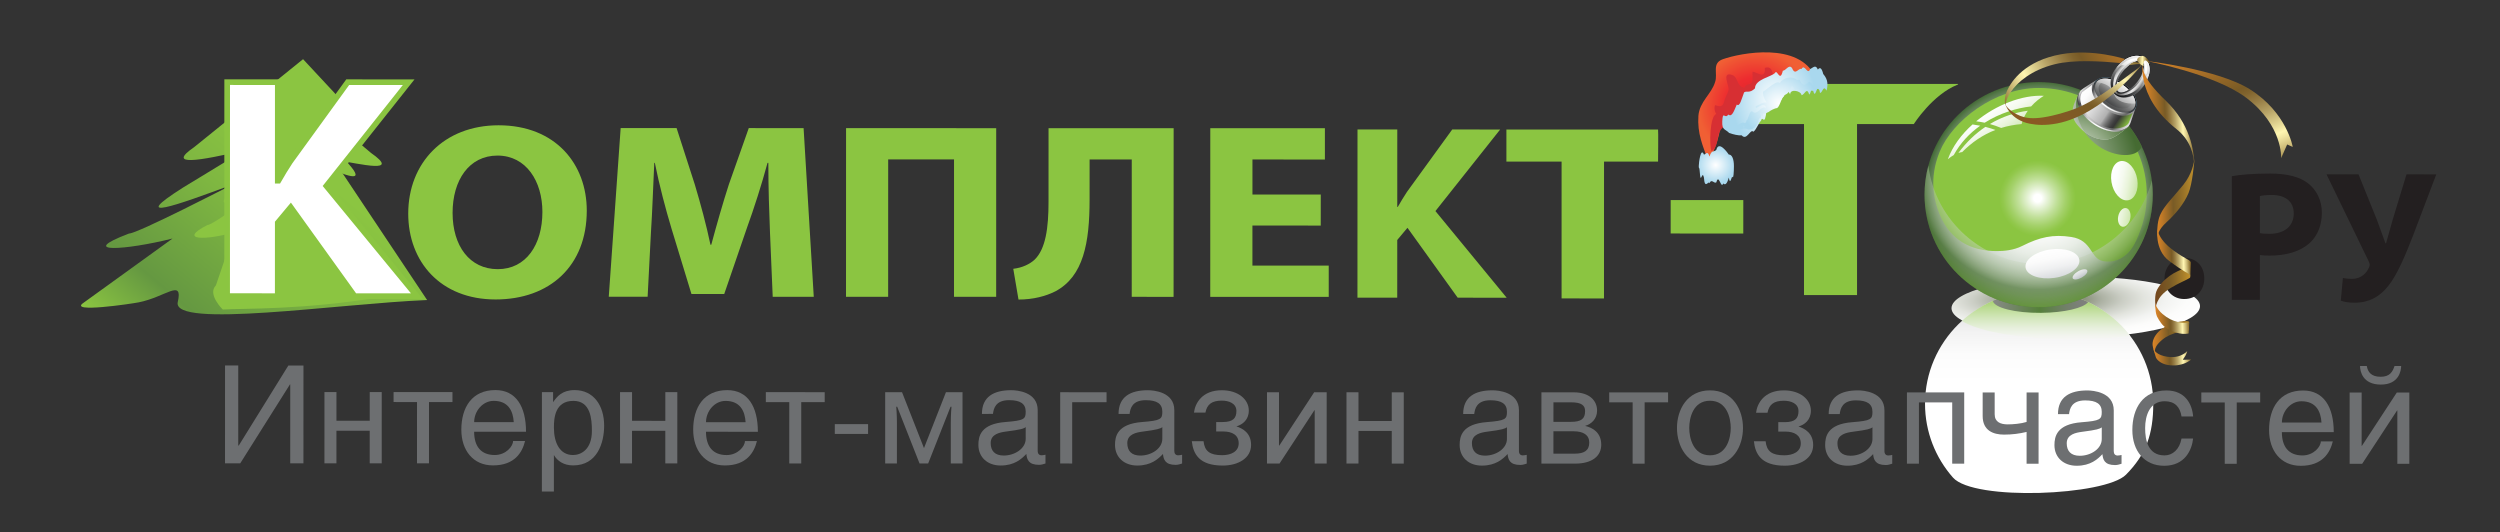 <?xml version="1.0" encoding="utf-8"?>
<!-- Generator: Adobe Illustrator 14.0.0, SVG Export Plug-In . SVG Version: 6.00 Build 43363)  -->
<!DOCTYPE svg PUBLIC "-//W3C//DTD SVG 1.1//EN" "http://www.w3.org/Graphics/SVG/1.1/DTD/svg11.dtd">
<svg version="1.1" id="Layer_1" xmlns="http://www.w3.org/2000/svg" xmlns:xlink="http://www.w3.org/1999/xlink" x="0px" y="0px"
	 width="984.5px" height="209.5px" viewBox="20 0 984.5 209.5" enable-background="new 20 0 984.5 209.5" xml:space="preserve">
<rect x="20" y="0" width="984.5" height="209.5" fill="#333333" stroke="none"/>
<g>
	
		<radialGradient id="SVGID_1_" cx="791.67" cy="1063.084" r="62.899" gradientTransform="matrix(1.033 -0.009 0.002 0.253 6.604 -143.857)" gradientUnits="userSpaceOnUse">
		<stop  offset="0" style="stop-color:#394522"/>
		<stop  offset="0.092" style="stop-color:#5F694C"/>
		<stop  offset="0.209" style="stop-color:#89907B"/>
		<stop  offset="0.33" style="stop-color:#ADB2A4"/>
		<stop  offset="0.453" style="stop-color:#CBCEC5"/>
		<stop  offset="0.58" style="stop-color:#E2E4DE"/>
		<stop  offset="0.71" style="stop-color:#F2F3F1"/>
		<stop  offset="0.846" style="stop-color:#FCFCFB"/>
		<stop  offset="1" style="stop-color:#FFFFFF"/>
	</radialGradient>
	<path fill="url(#SVGID_1_)" d="M886.365,120.537c0.061,6.617-21.799,12.174-48.822,12.408
		c-27.021,0.236-48.975-4.938-49.037-11.553c-0.059-6.615,21.801-12.174,48.82-12.41
		C864.349,108.748,886.304,113.922,886.365,120.537z"/>
	<g>
		<g>
			<g>
				
					<linearGradient id="SVGID_2_" gradientUnits="userSpaceOnUse" x1="773.126" y1="585.204" x2="773.126" y2="542.648" gradientTransform="matrix(1 0 0 1 49.89 -428.001)">
					<stop  offset="0.154" style="stop-color:#FFFFFF"/>
					<stop  offset="0.419" style="stop-color:#FCFCFC"/>
					<stop  offset="0.628" style="stop-color:#F2F2F2"/>
					<stop  offset="0.818" style="stop-color:#E1E1E1"/>
					<stop  offset="0.997" style="stop-color:#CACACA"/>
					<stop  offset="1" style="stop-color:#C9C9C9"/>
				</linearGradient>
				<path fill="url(#SVGID_2_)" d="M867.955,159.003c0,12.026-2.854,19.937-10.734,27.921c-8.164,8.273-59.9,10.498-68.141,1.141
					c-6.854-7.779-11.004-17.942-11.004-29.062c0-24.481,20.121-44.327,44.939-44.327
					C847.835,114.676,867.955,134.521,867.955,159.003z"/>
				
					<linearGradient id="SVGID_3_" gradientUnits="userSpaceOnUse" x1="775.83" y1="562.662" x2="775.83" y2="542.676" gradientTransform="matrix(1 0 0 1 49.89 -428.001)">
					<stop  offset="0" style="stop-color:#F7F7F7"/>
					<stop  offset="0.111" style="stop-color:#F3F5F0"/>
					<stop  offset="0.272" style="stop-color:#E7F0DD"/>
					<stop  offset="0.463" style="stop-color:#D4E7BD"/>
					<stop  offset="0.679" style="stop-color:#BADB91"/>
					<stop  offset="0.911" style="stop-color:#99CB58"/>
					<stop  offset="1" style="stop-color:#8BC541"/>
				</linearGradient>
				<path fill="url(#SVGID_3_)" d="M823.015,114.676c-11.744,0-22.436,4.443-30.438,11.719c6.998,4.396,24.646,7.408,45.291,7.229
					c7.525-0.064,14.646-0.551,20.992-1.354C850.654,121.579,837.654,114.676,823.015,114.676z"/>
				
					<linearGradient id="SVGID_4_" gradientUnits="userSpaceOnUse" x1="793.147" y1="546.942" x2="754.326" y2="546.942" gradientTransform="matrix(1 0 0 1 49.89 -428.001)">
					<stop  offset="0" style="stop-color:#808080"/>
					<stop  offset="0.108" style="stop-color:#7C8079"/>
					<stop  offset="0.264" style="stop-color:#708066"/>
					<stop  offset="0.45" style="stop-color:#5C8046"/>
					<stop  offset="0.511" style="stop-color:#55803A"/>
					<stop  offset="1" style="stop-color:#8A8A8A"/>
				</linearGradient>
				<path fill="url(#SVGID_4_)" d="M842.301,118.954c-5.842-2.742-12.381-4.278-19.283-4.278c-6.498,0-12.672,1.363-18.244,3.809
					c0.496,2.713,8.818,4.807,18.988,4.718C832.916,123.122,840.535,121.301,842.301,118.954z"/>
			</g>
			
				<radialGradient id="SVGID_5_" cx="789.531" cy="517.807" r="47.554" gradientTransform="matrix(1.033 0 0 1.019 7.655 -450.783)" gradientUnits="userSpaceOnUse">
				<stop  offset="0" style="stop-color:#FFFFFF"/>
				<stop  offset="0.238" style="stop-color:#FDFDFD"/>
				<stop  offset="0.374" style="stop-color:#F5F7F4"/>
				<stop  offset="0.484" style="stop-color:#E8EDE6"/>
				<stop  offset="0.581" style="stop-color:#D5DED3"/>
				<stop  offset="0.668" style="stop-color:#BDCBB9"/>
				<stop  offset="0.75" style="stop-color:#A0B399"/>
				<stop  offset="0.826" style="stop-color:#7D9774"/>
				<stop  offset="0.896" style="stop-color:#557849"/>
				<stop  offset="0.921" style="stop-color:#456B38"/>
				<stop  offset="1" style="stop-color:#354B2A"/>
			</radialGradient>
			<ellipse fill="url(#SVGID_5_)" cx="822.817" cy="76.657" rx="44.938" ry="44.333"/>
			
				<radialGradient id="SVGID_6_" cx="788.734" cy="518.977" r="40.833" gradientTransform="matrix(1.033 0 0 1.019 7.655 -450.783)" gradientUnits="userSpaceOnUse">
				<stop  offset="0.036" style="stop-color:#FFFFFF"/>
				<stop  offset="0.084" style="stop-color:#E9F4DC"/>
				<stop  offset="0.18" style="stop-color:#C1E09A"/>
				<stop  offset="0.261" style="stop-color:#A4D16A"/>
				<stop  offset="0.323" style="stop-color:#92C84C"/>
				<stop  offset="0.358" style="stop-color:#8BC541"/>
			</radialGradient>
			<path fill="url(#SVGID_6_)" d="M822.83,34.639c-17.402,0-34.023,13.081-38.959,25.064c-4.443,10.791-2.188,19.832,0.215,25.317
				c4.021,9.173,11.596,13.862,22.264,13.862c2.604,0,6.498-0.257,10.051-2.053c6.861-3.468,12.129-4.629,19.316-3.504
				c8.307,1.302,7.408,8.5,12.381,9.479c4.51,0.889,9.916-1.037,13.043-7.881c2.867-6.277,4.248-11.742,4.248-18.303
				C865.386,53.434,846.338,34.639,822.83,34.639z"/>
			
				<radialGradient id="SVGID_7_" cx="788.926" cy="506.92" r="55.438" gradientTransform="matrix(1.033 0 0 1.019 7.655 -450.783)" gradientUnits="userSpaceOnUse">
				<stop  offset="0" style="stop-color:#FFFFFF"/>
				<stop  offset="0.335" style="stop-color:#FDFEFD"/>
				<stop  offset="0.456" style="stop-color:#F8F9F6"/>
				<stop  offset="0.542" style="stop-color:#EDF2EB"/>
				<stop  offset="0.611" style="stop-color:#DFE6DA"/>
				<stop  offset="0.671" style="stop-color:#CCD8C4"/>
				<stop  offset="0.724" style="stop-color:#B4C6A8"/>
				<stop  offset="0.771" style="stop-color:#98B188"/>
				<stop  offset="0.814" style="stop-color:#799964"/>
				<stop  offset="0.853" style="stop-color:#557E3B"/>
				<stop  offset="0.855" style="stop-color:#547D39"/>
				<stop  offset="0.896" style="stop-color:#618E3B"/>
				<stop  offset="0.978" style="stop-color:#81B840"/>
				<stop  offset="1" style="stop-color:#8BC541"/>
			</radialGradient>
			<path opacity="0.5" fill="url(#SVGID_7_)" enable-background="new    " d="M823.984,104.02
				c-22.922,0-41.832-16.931-44.594-38.803c-0.982,3.65-1.516,7.485-1.516,11.44c0,24.484,20.121,44.333,44.941,44.333
				c24.816,0,44.938-19.85,44.938-44.333c0-1.871-0.121-3.716-0.348-5.532C862.297,90.064,844.793,104.02,823.984,104.02z"/>
			
				<radialGradient id="SVGID_8_" cx="783.573" cy="509.375" r="43.904" gradientTransform="matrix(1.033 0 0 1.019 7.655 -450.783)" gradientUnits="userSpaceOnUse">
				<stop  offset="0" style="stop-color:#FFFFFF"/>
				<stop  offset="0.192" style="stop-color:#E0E6DD"/>
				<stop  offset="0.613" style="stop-color:#91A886"/>
				<stop  offset="1" style="stop-color:#456B32"/>
			</radialGradient>
			<path fill="url(#SVGID_8_)" d="M861.482,59.942c0.963-0.625,1.598-1.392,1.957-2.264c-4.781-9.937-13.199-17.84-23.561-22.04
				c-3.131,3.769-2.979,12.038,2.574,18.421C848.367,60.853,857.625,62.454,861.482,59.942z"/>
			
				<linearGradient id="SVGID_9_" gradientUnits="userSpaceOnUse" x1="790.708" y1="462.511" x2="807.934" y2="478.19" gradientTransform="matrix(1 0 0 1 49.89 -428.001)">
				<stop  offset="0" style="stop-color:#DFDFDF"/>
				<stop  offset="0.137" style="stop-color:#47474B"/>
				<stop  offset="0.194" style="stop-color:#78787A"/>
				<stop  offset="0.249" style="stop-color:#A09FA1"/>
				<stop  offset="0.299" style="stop-color:#BDBCBC"/>
				<stop  offset="0.342" style="stop-color:#CECDCD"/>
				<stop  offset="0.374" style="stop-color:#D4D3D3"/>
				<stop  offset="0.57" style="stop-color:#A9A9A9"/>
				<stop  offset="0.835" style="stop-color:#696A6A"/>
				<stop  offset="1" style="stop-color:#EBEAEA"/>
			</linearGradient>
			<path fill="url(#SVGID_9_)" d="M860.76,42.815c-1.773,2.522-6.693,2.184-10.986-0.756c-4.295-2.942-6.334-7.369-4.561-9.893
				c0.299-0.428,0.695-0.771,1.158-1.037c-1.723,0.909-4.678,2.857-5.852,3.605c-0.605,0.385-1.146,0.833-1.555,1.413
				c-2.348,3.331,0.107,9.014,5.479,12.691c5.373,3.683,11.629,3.963,13.975,0.631c0.293-0.419,0.498-0.878,0.658-1.357
				c0.719-2.14,1.447-4.329,2.053-5.985C861.033,42.367,860.912,42.6,860.76,42.815z"/>
			
				<linearGradient id="SVGID_10_" gradientUnits="userSpaceOnUse" x1="789.52" y1="465.19" x2="807.742" y2="477.678" gradientTransform="matrix(1 0 0 1 49.89 -428.001)">
				<stop  offset="0" style="stop-color:#FFFFFF"/>
				<stop  offset="0.106" style="stop-color:#FCFCFC"/>
				<stop  offset="0.194" style="stop-color:#F1F1F1"/>
				<stop  offset="0.247" style="stop-color:#E7E7E7"/>
				<stop  offset="0.512" style="stop-color:#BCBCBC"/>
				<stop  offset="0.577" style="stop-color:#B1B1B1"/>
				<stop  offset="0.61" style="stop-color:#969696"/>
				<stop  offset="0.67" style="stop-color:#6D6D6D"/>
				<stop  offset="0.724" style="stop-color:#4F4F4F"/>
				<stop  offset="0.769" style="stop-color:#3D3D3D"/>
				<stop  offset="0.802" style="stop-color:#363636"/>
				<stop  offset="1" style="stop-color:#8BC541"/>
			</linearGradient>
			<path fill="url(#SVGID_10_)" d="M839.99,36.266c-1.986,2.952-0.16,7.704,5.078,11.618c5.939,4.443,12.137,2.504,13.176,0.611
				c0.553-1.348,1.127-2.867,1.596-4.044c-3.48,2.537-8.363,0.257-11.453-1.943c-2.43-1.727-5.271-5.054-4.521-9.098
				C842.691,34.245,841.26,35.303,839.99,36.266z"/>
			
				<linearGradient id="SVGID_11_" gradientUnits="userSpaceOnUse" x1="799.91" y1="469.782" x2="806.994" y2="460.243" gradientTransform="matrix(1 0 0 1 49.89 -428.001)">
				<stop  offset="0" style="stop-color:#12264C"/>
				<stop  offset="0.472" style="stop-color:#2887B5"/>
				<stop  offset="1" style="stop-color:#DFE7F5"/>
			</linearGradient>
			<path fill="url(#SVGID_11_)" d="M856.203,32.923c4.293,2.938,6.334,7.369,4.557,9.892c-1.773,2.522-6.693,2.184-10.986-0.756
				c-4.295-2.942-6.334-7.369-4.561-9.893C846.988,29.643,851.906,29.983,856.203,32.923z"/>
			
				<linearGradient id="SVGID_12_" gradientUnits="userSpaceOnUse" x1="807.59" y1="459.958" x2="792.275" y2="478.826" gradientTransform="matrix(1 0 0 1 49.89 -428.001)">
				<stop  offset="0" style="stop-color:#040407"/>
				<stop  offset="0.139" style="stop-color:#1B1C1E"/>
				<stop  offset="0.431" style="stop-color:#575859"/>
				<stop  offset="0.56" style="stop-color:#747575"/>
				<stop  offset="1" style="stop-color:#FFFFFF"/>
			</linearGradient>
			<path fill="url(#SVGID_12_)" d="M856.203,32.923c4.293,2.938,6.334,7.369,4.557,9.892c-1.773,2.522-6.693,2.184-10.986-0.756
				c-4.295-2.942-6.334-7.369-4.561-9.893C846.988,29.643,851.906,29.983,856.203,32.923z"/>
			
				<linearGradient id="SVGID_13_" gradientUnits="userSpaceOnUse" x1="796.946" y1="475.17" x2="806.154" y2="460.681" gradientTransform="matrix(1 0 0 1 49.89 -428.001)">
				<stop  offset="0" style="stop-color:#040407"/>
				<stop  offset="0.139" style="stop-color:#1B1C1E"/>
				<stop  offset="0.431" style="stop-color:#575859"/>
				<stop  offset="0.56" style="stop-color:#747575"/>
				<stop  offset="1" style="stop-color:#FFFFFF"/>
			</linearGradient>
			<path fill="url(#SVGID_13_)" d="M855.885,33.37c4.088,2.797,6.1,6.908,4.496,9.186c-1.602,2.274-6.211,1.851-10.295-0.946
				c-4.084-2.796-6.096-6.907-4.496-9.184C847.191,30.149,851.802,30.572,855.885,33.37z"/>
			
				<linearGradient id="SVGID_14_" gradientUnits="userSpaceOnUse" x1="797.189" y1="473.056" x2="806.842" y2="460.4" gradientTransform="matrix(1 0 0 1 49.89 -428.001)">
				<stop  offset="0" style="stop-color:#040407"/>
				<stop  offset="0.139" style="stop-color:#1B1C1E"/>
				<stop  offset="0.431" style="stop-color:#575859"/>
				<stop  offset="0.56" style="stop-color:#747575"/>
				<stop  offset="1" style="stop-color:#FFFFFF"/>
			</linearGradient>
			<path fill="url(#SVGID_14_)" d="M855.297,34.02c3.344,2.29,4.992,5.659,3.68,7.521c-1.312,1.865-5.086,1.518-8.432-0.771
				c-3.342-2.292-4.992-5.66-3.68-7.523C848.176,31.382,851.951,31.729,855.297,34.02z"/>
			
				<linearGradient id="SVGID_15_" gradientUnits="userSpaceOnUse" x1="793.597" y1="461.508" x2="808.777" y2="473.839" gradientTransform="matrix(1 0 0 1 49.89 -428.001)">
				<stop  offset="0" style="stop-color:#000000"/>
				<stop  offset="0.056" style="stop-color:#3B3B3B"/>
				<stop  offset="0.112" style="stop-color:#6F6F6F"/>
				<stop  offset="0.17" style="stop-color:#9B9B9B"/>
				<stop  offset="0.227" style="stop-color:#BFBFBF"/>
				<stop  offset="0.284" style="stop-color:#DBDBDB"/>
				<stop  offset="0.341" style="stop-color:#EFEFEF"/>
				<stop  offset="0.398" style="stop-color:#FBFBFB"/>
				<stop  offset="0.456" style="stop-color:#FFFFFF"/>
				<stop  offset="0.567" style="stop-color:#FCFCFC"/>
				<stop  offset="0.64" style="stop-color:#F3F3F3"/>
				<stop  offset="0.703" style="stop-color:#E4E4E4"/>
				<stop  offset="0.759" style="stop-color:#CFCFCF"/>
				<stop  offset="0.811" style="stop-color:#B4B4B4"/>
				<stop  offset="0.86" style="stop-color:#929292"/>
				<stop  offset="0.907" style="stop-color:#6A6A6A"/>
				<stop  offset="0.952" style="stop-color:#3B3B3B"/>
				<stop  offset="0.994" style="stop-color:#080808"/>
				<stop  offset="1" style="stop-color:#000000"/>
			</linearGradient>
			<path fill="url(#SVGID_15_)" d="M849.927,41.904c-4.293-2.94-6.338-7.371-4.561-9.892c0.037-0.051,0.076-0.1,0.113-0.148
				c-0.193,0.174-0.373,0.367-0.521,0.58c-1.775,2.523,0.266,6.953,4.557,9.895c4.209,2.878,9.02,3.261,10.881,0.901
				C858.304,45.104,853.857,44.593,849.927,41.904z"/>
			
				<linearGradient id="SVGID_16_" gradientUnits="userSpaceOnUse" x1="786.801" y1="531.624" x2="792.11" y2="541.359" gradientTransform="matrix(1 0 0 1 49.89 -428.001)">
				<stop  offset="0" style="stop-color:#FFFFFF"/>
				<stop  offset="0.145" style="stop-color:#FBFBFB"/>
				<stop  offset="0.293" style="stop-color:#EFF0F1"/>
				<stop  offset="0.443" style="stop-color:#DADDDF"/>
				<stop  offset="0.593" style="stop-color:#BDC2C6"/>
				<stop  offset="0.745" style="stop-color:#999FA7"/>
				<stop  offset="0.895" style="stop-color:#6C7680"/>
				<stop  offset="1" style="stop-color:#485461"/>
			</linearGradient>
			<path fill="url(#SVGID_16_)" d="M841.927,106.447c0.396,0.674-0.553,1.939-2.113,2.822c-1.562,0.883-3.146,1.053-3.537,0.375
				c-0.396-0.674,0.555-1.938,2.111-2.824C839.953,105.938,841.535,105.768,841.927,106.447z"/>
			
				<linearGradient id="SVGID_17_" gradientUnits="userSpaceOnUse" x1="777.295" y1="526.45" x2="782.063" y2="550.471" gradientTransform="matrix(1 0 0 1 49.89 -428.001)">
				<stop  offset="0" style="stop-color:#FFFFFF"/>
				<stop  offset="0.145" style="stop-color:#FBFBFB"/>
				<stop  offset="0.293" style="stop-color:#EFF0F1"/>
				<stop  offset="0.443" style="stop-color:#DADDDF"/>
				<stop  offset="0.593" style="stop-color:#BDC2C6"/>
				<stop  offset="0.745" style="stop-color:#999FA7"/>
				<stop  offset="0.895" style="stop-color:#6C7680"/>
				<stop  offset="1" style="stop-color:#485461"/>
			</linearGradient>
			<path fill="url(#SVGID_17_)" d="M838.842,102.324c0.451,3.091-3.924,6.269-9.771,7.102c-5.852,0.831-10.957-0.998-11.408-4.091
				c-0.451-3.09,3.924-6.269,9.771-7.103C833.281,97.4,838.386,99.232,838.842,102.324z"/>
			
				<linearGradient id="SVGID_18_" gradientUnits="userSpaceOnUse" x1="790.324" y1="483.428" x2="806.399" y2="460.216" gradientTransform="matrix(1 0 0 1 49.89 -428.001)">
				<stop  offset="0" style="stop-color:#040407"/>
				<stop  offset="0.139" style="stop-color:#1B1C1E"/>
				<stop  offset="0.431" style="stop-color:#575859"/>
				<stop  offset="0.56" style="stop-color:#747575"/>
				<stop  offset="1" style="stop-color:#FFFFFF"/>
			</linearGradient>
			<path fill="url(#SVGID_18_)" d="M860.927,40.749c0.029-2.276-1.889-5.221-5.043-7.378c-4.053-2.777-8.623-3.212-10.254-0.991
				c3.209,0.359,5.912,1.395,6.955,4.817C853.404,39.898,857.238,41.065,860.927,40.749z"/>
			<g>
				
					<linearGradient id="SVGID_19_" gradientUnits="userSpaceOnUse" x1="813.136" y1="453.44" x2="799.411" y2="469.108" gradientTransform="matrix(1 0 0 1 49.89 -428.001)">
					<stop  offset="0" style="stop-color:#040407"/>
					<stop  offset="0.139" style="stop-color:#1B1C1E"/>
					<stop  offset="0.431" style="stop-color:#575859"/>
					<stop  offset="0.56" style="stop-color:#747575"/>
					<stop  offset="1" style="stop-color:#FFFFFF"/>
				</linearGradient>
				<path fill="url(#SVGID_19_)" d="M864.746,22.797c-2.869-2.223-7.822-0.724-11.062,3.345c-3.238,4.069-3.533,9.17-0.664,11.393
					c2.873,2.224,7.828,0.725,11.066-3.345C867.322,30.121,867.621,25.021,864.746,22.797z M861.722,32.308
					c-2.668,3.352-6.158,5.046-7.666,3.881c-1.506-1.163-0.684-4.917,1.982-8.268c2.666-3.352,6.168-5.03,7.672-3.865
					S864.386,28.958,861.722,32.308z"/>
				
					<linearGradient id="SVGID_20_" gradientUnits="userSpaceOnUse" x1="803.54" y1="467.008" x2="811.636" y2="453.884" gradientTransform="matrix(1 0 0 1 49.89 -428.001)">
					<stop  offset="0" style="stop-color:#040407"/>
					<stop  offset="0.139" style="stop-color:#1B1C1E"/>
					<stop  offset="0.431" style="stop-color:#575859"/>
					<stop  offset="0.56" style="stop-color:#747575"/>
					<stop  offset="1" style="stop-color:#FFFFFF"/>
				</linearGradient>
				<path fill="url(#SVGID_20_)" d="M864.605,22.973c-2.805-2.171-7.639-0.709-10.801,3.266c-3.158,3.973-3.447,8.951-0.645,11.123
					c2.801,2.169,7.637,0.707,10.797-3.268C867.121,30.122,867.41,25.143,864.605,22.973z M861.654,32.259
					c-2.604,3.269-6.014,4.925-7.48,3.787c-1.469-1.136-0.666-4.801,1.938-8.073c2.604-3.27,6.018-4.908,7.486-3.772
					C865.064,25.338,864.256,28.988,861.654,32.259z"/>
				
					<linearGradient id="SVGID_21_" gradientUnits="userSpaceOnUse" x1="837.08" y1="455.674" x2="847.12" y2="462.646" gradientTransform="matrix(0.999 0.051 -0.051 0.999 41.183 -471.501)">
					<stop  offset="0" style="stop-color:#383939"/>
					<stop  offset="0.012" style="stop-color:#525353"/>
					<stop  offset="0.034" style="stop-color:#7A7A7A"/>
					<stop  offset="0.056" style="stop-color:#9C9C9C"/>
					<stop  offset="0.08" style="stop-color:#B7B7B7"/>
					<stop  offset="0.106" style="stop-color:#CCCDCD"/>
					<stop  offset="0.135" style="stop-color:#DBDCDC"/>
					<stop  offset="0.169" style="stop-color:#E4E4E4"/>
					<stop  offset="0.22" style="stop-color:#E7E7E7"/>
					<stop  offset="0.314" style="stop-color:#BCBCBC"/>
					<stop  offset="0.516" style="stop-color:#555554"/>
					<stop  offset="0.566" style="stop-color:#686867"/>
					<stop  offset="0.667" style="stop-color:#999999"/>
					<stop  offset="0.808" style="stop-color:#E7E7E7"/>
					<stop  offset="0.832" style="stop-color:#E2E2E2"/>
					<stop  offset="0.862" style="stop-color:#D3D3D3"/>
					<stop  offset="0.894" style="stop-color:#BABABA"/>
					<stop  offset="0.928" style="stop-color:#989898"/>
					<stop  offset="0.964" style="stop-color:#6D6D6D"/>
					<stop  offset="0.973" style="stop-color:#616161"/>
				</linearGradient>
				<path fill="url(#SVGID_21_)" d="M864.263,23.563c-1.754-1.359-6.512-1.021-9.62,2.885c-3.106,3.906-3.017,9.207-1.261,10.566
					c1.756,1.359,6.811,0.356,9.916-3.55C866.408,29.559,866.021,24.922,864.263,23.563z M862.209,32.686
					c-2.781,3.495-6.787,5.015-8.355,3.8c-1.568-1.215-1.068-5.488,1.713-8.986c2.777-3.496,6.652-4.615,8.223-3.4
					C865.359,25.317,864.99,29.189,862.209,32.686z"/>
				
					<radialGradient id="SVGID_22_" cx="820.853" cy="478.389" r="16.469" gradientTransform="matrix(1.033 0 0 1.019 7.655 -450.783)" gradientUnits="userSpaceOnUse">
					<stop  offset="0" style="stop-color:#6E6E71"/>
					<stop  offset="0.67" style="stop-color:#C9C9C8"/>
					<stop  offset="1" style="stop-color:#FFFFFF"/>
				</radialGradient>
				<path fill="url(#SVGID_22_)" d="M864.605,22.973c-2.805-2.171-7.639-0.709-10.801,3.266c-0.15,0.191-0.295,0.387-0.436,0.582
					c2.008-1.62,3.877-1.597,3.506,0.261c2.471-2.667,5.391-3.909,6.721-2.881c1.064,0.823,0.934,2.961-0.207,5.319
					c1.082-0.714,2.438-0.614,2.742,0.484C866.974,27.162,866.492,24.432,864.605,22.973z"/>
				
					<linearGradient id="SVGID_23_" gradientUnits="userSpaceOnUse" x1="803.857" y1="467.101" x2="811.696" y2="453.222" gradientTransform="matrix(1 0 0 1 49.89 -428.001)">
					<stop  offset="0" style="stop-color:#747575"/>
					<stop  offset="1" style="stop-color:#FFFFFF"/>
				</linearGradient>
				<path fill="url(#SVGID_23_)" d="M864.263,23.563c-1.646-1.272-5.932-1.056-9.021,2.198c0.766-0.233,1.358-0.114,1.584,0.375
					c2.59-2.405,5.615-3.075,6.959-2.036c1.043,0.809,1.229,2.786,0.426,5.046c0.422-0.115,0.838-0.111,1.178,0.023
					C865.957,26.657,865.388,24.434,864.263,23.563z"/>
			</g>
			
				<linearGradient id="SVGID_24_" gradientUnits="userSpaceOnUse" x1="800.204" y1="503.273" x2="816.535" y2="506.267" gradientTransform="matrix(1 0 0 1 49.89 -428.001)">
				<stop  offset="0" style="stop-color:#FFFFFF"/>
				<stop  offset="0.142" style="stop-color:#FCFEFB"/>
				<stop  offset="0.287" style="stop-color:#F5FAEF"/>
				<stop  offset="0.434" style="stop-color:#E9F4DA"/>
				<stop  offset="0.582" style="stop-color:#D7EBBD"/>
				<stop  offset="0.731" style="stop-color:#C0E099"/>
				<stop  offset="0.878" style="stop-color:#A5D26C"/>
				<stop  offset="1" style="stop-color:#8BC541"/>
			</linearGradient>
			<path fill="url(#SVGID_24_)" d="M861.652,70.604c-0.701-4.274-3.547-7.492-6.352-7.19c-2.805,0.307-4.506,4.016-3.803,8.292
				c0.703,4.272,3.549,7.492,6.352,7.187C860.658,78.584,862.355,74.873,861.652,70.604z M857.26,81.947
				c-1.312-0.237-2.701,1.214-3.104,3.237c-0.402,2.022,0.338,3.858,1.646,4.094c1.312,0.238,2.701-1.21,3.104-3.234
				C859.309,84.02,858.57,82.185,857.26,81.947z"/>
			
				<linearGradient id="SVGID_25_" gradientUnits="userSpaceOnUse" x1="751.031" y1="470.602" x2="763.689" y2="489.721" gradientTransform="matrix(1 0 0 1 49.89 -428.001)">
				<stop  offset="0" style="stop-color:#FFFFFF"/>
				<stop  offset="0.142" style="stop-color:#FCFEFB"/>
				<stop  offset="0.287" style="stop-color:#F5FAEF"/>
				<stop  offset="0.434" style="stop-color:#E9F4DA"/>
				<stop  offset="0.582" style="stop-color:#D7EBBD"/>
				<stop  offset="0.731" style="stop-color:#C0E099"/>
				<stop  offset="0.878" style="stop-color:#A5D26C"/>
				<stop  offset="1" style="stop-color:#8BC541"/>
			</linearGradient>
			<path fill="url(#SVGID_25_)" d="M808.058,50.388c2.535-0.781,5.219-1.299,8.055-1.526c0.518-1.975,1.377-3.725,2.43-5.251
				c-4.914,0.658-10.041,2.308-14.922,5.229C805.142,49.267,806.627,49.79,808.058,50.388z M798.219,47.769
				c1.133,0.133,2.25,0.321,3.348,0.562c5.947-3.763,12.617-5.81,18.307-6.423c1.547-1.771,3.328-3.165,5.002-4.182
				C816.287,37.301,806.074,41.306,798.219,47.769z M791.213,60.238c0.516-0.176,1.02-0.296,1.496-0.349
				c3.807-3.853,8.156-6.817,13.1-8.72c-1.273-0.453-2.594-0.859-3.965-1.203C798.035,52.529,794.416,55.903,791.213,60.238z
				 M799.802,49.508c-0.984-0.198-1.994-0.362-3.021-0.501c-4.371,3.916-7.871,8.612-9.725,13.706
				c0.764-0.648,1.549-1.201,2.33-1.646C791.99,56.258,795.67,52.44,799.802,49.508z"/>
			
				<radialGradient id="SVGID_26_" cx="810.667" cy="485.789" r="17.856" fx="811.713" fy="483.763" gradientTransform="matrix(1.033 0 0 1.019 7.655 -450.783)" gradientUnits="userSpaceOnUse">
				<stop  offset="0" style="stop-color:#355528"/>
				<stop  offset="0.127" style="stop-color:#58734E"/>
				<stop  offset="0.358" style="stop-color:#93A48C"/>
				<stop  offset="0.57" style="stop-color:#C2CBBE"/>
				<stop  offset="0.754" style="stop-color:#E3E7E1"/>
				<stop  offset="0.903" style="stop-color:#F8F9F7"/>
				<stop  offset="1" style="stop-color:#FFFFFF"/>
			</radialGradient>
			<path fill="url(#SVGID_26_)" d="M838.51,36.956c-0.006,0.011-0.012,0.025-0.018,0.037c0.006-0.011,0.012-0.021,0.018-0.033
				C838.51,36.96,838.51,36.958,838.51,36.956z M844.445,48.838c-4.826-3.303-7.295-8.231-6.043-11.612
				c-1.148,2.737-4.234,7.321-0.33,11.98c4.033,4.814,8.523,6.033,11.775,5.713c2.234-0.219,5.377-2.625,7.129-4.11
				C854.054,52.617,848.943,51.921,844.445,48.838z M858.285,49.641c-0.004,0.006-0.006,0.012-0.012,0.018
				c0.01-0.01,0.018-0.016,0.018-0.016C858.289,49.643,858.289,49.641,858.285,49.641z"/>
			
				<radialGradient id="SVGID_27_" cx="800.778" cy="506.343" r="26.641" gradientTransform="matrix(1.033 0 0 1.019 7.655 -450.783)" gradientUnits="userSpaceOnUse">
				<stop  offset="0" style="stop-color:#FFFFFF"/>
				<stop  offset="0.195" style="stop-color:#E0E7DD"/>
				<stop  offset="0.622" style="stop-color:#93AA86"/>
				<stop  offset="1" style="stop-color:#4A7135"/>
			</radialGradient>
			<path fill="url(#SVGID_27_)" d="M844.445,48.838c-4.727-3.234-7.188-8.021-6.117-11.395c-1.533,3.639-0.824,9.408,2.533,14.498
				c3.213,2.551,6.473,3.228,8.986,2.978c2.234-0.219,5.377-2.625,7.131-4.11C854.054,52.617,848.943,51.921,844.445,48.838z"/>
			
				<linearGradient id="SVGID_28_" gradientUnits="userSpaceOnUse" x1="791.376" y1="464.214" x2="808.261" y2="477.968" gradientTransform="matrix(1 0 0 1 49.89 -428.001)">
				<stop  offset="0" style="stop-color:#343434"/>
				<stop  offset="0.043" style="stop-color:#4B4B4B"/>
				<stop  offset="0.171" style="stop-color:#8B8B8B"/>
				<stop  offset="0.287" style="stop-color:#BDBDBD"/>
				<stop  offset="0.388" style="stop-color:#E1E1E1"/>
				<stop  offset="0.469" style="stop-color:#F7F7F7"/>
				<stop  offset="0.522" style="stop-color:#FFFFFF"/>
				<stop  offset="0.614" style="stop-color:#FCFCFC"/>
				<stop  offset="0.685" style="stop-color:#F2F2F2"/>
				<stop  offset="0.748" style="stop-color:#E2E2E2"/>
				<stop  offset="0.807" style="stop-color:#CBCBCB"/>
				<stop  offset="0.864" style="stop-color:#ADADAD"/>
				<stop  offset="0.918" style="stop-color:#888888"/>
				<stop  offset="0.969" style="stop-color:#5E5E5E"/>
				<stop  offset="1" style="stop-color:#404040"/>
			</linearGradient>
			<path fill="url(#SVGID_28_)" d="M860.728,42.862c-0.008,0.008-0.014,0.016-0.018,0.023c0.076-0.077,0.148-0.161,0.217-0.244
				c0.061-0.162,0.115-0.317,0.17-0.468C861.002,42.415,860.881,42.645,860.728,42.862z M844.765,48.47
				c-5.369-3.681-7.822-9.362-5.479-12.694c0.02-0.028,0.041-0.052,0.061-0.08c-0.148,0.155-0.287,0.32-0.414,0.499
				c-2.346,3.331,0.109,9.014,5.482,12.694c5.301,3.632,11.461,3.949,13.875,0.754C855.668,52.384,849.826,51.933,844.765,48.47z
				 M845.785,31.481c-0.084,0.095-0.164,0.193-0.238,0.299c0.232-0.235,0.496-0.435,0.795-0.605
				C846.168,31.27,845.982,31.371,845.785,31.481z"/>
		</g>
	</g>
	
		<linearGradient id="SVGID_29_" gradientUnits="userSpaceOnUse" x1="1891.525" y1="-577.602" x2="1957.89" y2="-579.04" gradientTransform="matrix(-0.532 -0.775 -0.826 0.383 1442.816 1755.158)">
		<stop  offset="0" style="stop-color:#866929"/>
		<stop  offset="0.015" style="stop-color:#907535"/>
		<stop  offset="0.107" style="stop-color:#CCBA77"/>
		<stop  offset="0.174" style="stop-color:#F1E5A1"/>
		<stop  offset="0.208" style="stop-color:#FFF6B1"/>
		<stop  offset="0.256" style="stop-color:#E7DB98"/>
		<stop  offset="0.361" style="stop-color:#B8A467"/>
		<stop  offset="0.452" style="stop-color:#967C44"/>
		<stop  offset="0.523" style="stop-color:#81642E"/>
		<stop  offset="0.567" style="stop-color:#795B26"/>
		<stop  offset="0.85" style="stop-color:#BD7827"/>
		<stop  offset="1" style="stop-color:#DC8527"/>
	</linearGradient>
	<path fill="url(#SVGID_29_)" d="M865.177,24.001c0,0,26.966,5.102,39.406,14.519c14.48,10.959,13.73,23.764,13.73,23.764
		l2.371-5.386l2.203,0.974c0,0-2.314-13.552-16.879-22.698C893.297,27.183,865.177,24.001,865.177,24.001z"/>
	<path fill="#8BC541" d="M730.42,48.851h-27.166V33.06h87.795c0.158,0.13,0,0.222-0.156,0.285
		c-9.84,3.876-17.236,15.506-17.236,15.506h-22.354v67.34H730.42V48.851z"/>
	<path fill="none" d="M866.308,73.762c0,27.378-18.262,43.782-45.467,43.782c-27.338,0-43.547-18.623-43.547-42.43
		c0-24.913,17.859-43.531,45.059-43.531C850.785,31.583,866.308,50.698,866.308,73.762z M798.322,74.748
		c0,16.4,9.604,27.878,23.615,27.878c14.15,0,23.338-12.093,23.338-28.248c0-15.047-8.912-27.875-23.338-27.875
		C807.656,46.503,798.322,58.589,798.322,74.748z"/>
	<g>
		<g>
			
				<radialGradient id="SVGID_30_" cx="664.08" cy="468.63" r="22.564" gradientTransform="matrix(1.007 0 0 0.965 42.807 -410.318)" gradientUnits="userSpaceOnUse">
				<stop  offset="0" style="stop-color:#D4262A"/>
				<stop  offset="0.521" style="stop-color:#ED2B2F"/>
				<stop  offset="1" style="stop-color:#F05F34"/>
			</radialGradient>
			<path fill="url(#SVGID_30_)" d="M697.752,46.936c0,5.175-2.348,12.146-4.928,16.646c-2.35-6.299-4.461-11.023-3.992-17.995
				c0.471-5.625,5.166-8.549,6.572-13.272c1.174-3.373-1.406-7.423,3.053-8.999c7.041-2.475,30.045-6.973,36.381,6.973
				c0,0-19.717,2.249-19.717,6.523c0,4.275-7.98,11.922-9.857,11.922C703.385,48.735,697.752,46.936,697.752,46.936z"/>
		</g>
		<g>
			<path fill="#D72F33" d="M707.377,34.564c-3.559,0-2.682-4.158-5.207-5.028c-4.359-1.5-1.254,4.165-1.443,5.74
				c-0.139,1.126-1.256,2.885-1.645,4.294c-0.604,2.192-0.994,2.712-3.686,1.824c-0.451,1.198-0.195,2.441,0.479,3.517
				c-2.584,0.676-2.816,12.597-1.877,14.623c2.58-1.352,2.111-5.625,3.283-7.876c2.115-3.374,3.053-0.672,5.869-2.923
				c1.645-1.125,2.111-3.824,3.988-5.399c1.879-1.573,2.814-2.248,4.229-4.273c0.701-0.901,0-1.35,1.408-2.476
				c0.938-0.672,2.58,0,3.521-0.449c3.049-1.574,2.578-3.373,2.111-5.849c-0.471-2.474-0.941-4.273-3.287-3.598
				c-0.469,0,0.471,2.25-1.174,2.7c-0.703,0.224-2.816-1.126-3.754-1.126c-0.238,0.9,0.232,2.924-0.238,4.05
				c-0.701,1.35-2.578,0.45-3.049,2.475"/>
		</g>
		<g>
			
				<radialGradient id="SVGID_31_" cx="667.968" cy="713.24" r="16.158" gradientTransform="matrix(1.024 0 0 1.301 34.802 -887.993)" gradientUnits="userSpaceOnUse">
				<stop  offset="0" style="stop-color:#FFFFFF"/>
				<stop  offset="1" style="stop-color:#A9D8EE"/>
			</radialGradient>
			<path fill="url(#SVGID_31_)" d="M729.439,37.489c1.312-0.192,2.027-3.431,3.053-0.225c1.02-0.982,0.729-4.712,1.654-1.108
				c0.926,3.235,1.549-5.038,2.566,0.431c1.021,0.068,1.271-3.363,2.582-0.899c0.939-3.374-0.137-5.153-1.301-6.543
				c-0.58-2.366-1.275-2.832-2.123-1.758c-0.844-2.088-1.846-0.806-3.037-0.172c-1.016,2.608-2.164-2.335-3.373-0.058
				c-1.207-0.535-2.475,2.831-3.729-0.321c-1.254-1.778-2.49,1.104-3.643,0.982c-1.146,4.943-2.205-0.828-3.102,0.912
				c-1.434,1.561-7.861,2.459-7.875,6.065c-2.146,2.107-3.342,0.819-4.295,1.591c-0.957,2.455-1.672,5.869-2.863,4.776
				c-1.193,2.727-1.912,5.065-3.344,3.94c-1.432,2.073-2.146-1.939-2.386,2.729c-0.12,3.565,1.134,2.849,2.741,4.547
				c1.611,0.549,3.58,1.055,4.895,0.91c2.03,2.336,3.459-2.768,4.625-1.401c1.164-0.813,2.059-3.481,3.014-4.359
				c0.654-2.486,1.387,2.835,2.193-4.127c0.805-2.856,1.684-3.512,2.639-2.846c0.953-3.925,1.984-1.282,3.086-1.133
				c1.105-1.728,2.283-5.139,3.537-2.203C724.959,34.689,729.439,35.902,729.439,37.489z"/>
		</g>
		
			<radialGradient id="SVGID_32_" cx="648.292" cy="492.563" r="7.4" gradientTransform="matrix(1.007 0 0 0.965 42.807 -410.318)" gradientUnits="userSpaceOnUse">
			<stop  offset="0" style="stop-color:#FFFFFF"/>
			<stop  offset="1" style="stop-color:#A9D8EE"/>
		</radialGradient>
		<path fill="url(#SVGID_32_)" d="M702.82,65.398c0,2.459-0.193,5.002-0.545,4.339c-0.35-0.908-0.857,3.73-1.484,0.193
			c-0.627,2.406-1.369,3.122-2.201,2.312c-0.828,2.505-1.736-4.182-2.691-0.435c-0.955,0.678-1.867-1.63-2.695,0.333
			c-0.412-1.213-1.887,2.724-2.201-2.21c-0.625-2.843-1.133,1.814-1.484-0.621c-0.348-4.898-0.545-2.219-0.545-3.912
			c0-1.197,0.777-7.655,2.029-4.534c0.627,0.144,1.373-1.933,2.201,0.8c0.828-2.862,1.74-1.552,2.695-2.679
			c0.955-3.853,4.586,1.409,4.895,1.879C702.043,60.816,702.82,62.586,702.82,65.398z"/>
		
			<radialGradient id="SVGID_33_" cx="672.998" cy="467.34" r="14.78" gradientTransform="matrix(1.007 0 0 0.965 42.807 -410.318)" gradientUnits="userSpaceOnUse">
			<stop  offset="0" style="stop-color:#FFFFFF"/>
			<stop  offset="1" style="stop-color:#A9D8EE"/>
		</radialGradient>
		<path fill="url(#SVGID_33_)" d="M703.166,51.059c1.674,0.54,3.547-1.173,5.223-0.041c1.676,0.094,3.154-0.671,4.035-3.062
			c0.367-2.324,0.633-0.636,0.93-1.963c0.121,1.837,0.25-2.668,0.387-0.777c0.455-1.502,0.836,1.903-0.592-0.546
			c1.062,0.343,2.201,0.003,3.285-0.543c1.08-0.82,2.104-1.238,2.932-1.501c1.469,0.218,2.055-4.296,3.035-4.52
			c0.529-1.342,1.312-0.519,2.139-2.27c0.631-0.222-0.418-0.611,0.424-0.153c0.633-2.979,1.279-1.325,1.916-0.079
			c0.994-0.887,2.023,0.294,3.062,0.058c1.033-0.334,2.078-1.07,3.098-0.069c1.018,0.645,2.014-0.643,2.953-0.605
			c0.938,1.203,1.826-0.659,2.625-1.556c0.92,0.294-0.809-0.721-1.309-0.926c-1.215,0.87-2.725,0.36-3.635,1.263
			c1.035-1.972,1.107-0.834,0.211-0.229c-0.41-0.862-1.321-1.469-1.73-1.062c-0.754,0.358-1.006,0.946-1.768,0.921
			c-1.771-0.592-0.957-2.662-2.691-1.822c-1.77-1.84-5.494-1.115-6.809,1.125c-1.312-1.402-5.537,2.95-6.57,3.374
			c-0.443,2.087,1.961,5.056,1.619,4.892c-0.182-1.854-4.221,0.938-4.438,0.733c-0.729,2.565,3.158-2.423,3.983,0.78
			c-1.901-1.113-3.614,3.18-5.247,1.536c-1.26-1.24-1.878,3.764-2.436,3.266c-0.238,1.805-0.477,0.366-0.746,1.563
			c-0.135,0.297-0.287,2.782-0.463,0.716c-0.812-0.129,2.814,0.501,1.031-0.579c-1.15-1.614-2.779-0.036-3.808,0.65
			C703.285,49.771,701.996,50.357,703.166,51.059C703.166,49.43,703.166,49.008,703.166,51.059z"/>
	</g>
	<g>
		
			<linearGradient id="SVGID_34_" gradientUnits="userSpaceOnUse" x1="70.013" y1="660.667" x2="175.514" y2="572.141" gradientTransform="matrix(1.073 -0.05 -0.077 0.731 38.37 -350.028)">
			<stop  offset="0" style="stop-color:#8BC541"/>
			<stop  offset="0.201" style="stop-color:#659841"/>
			<stop  offset="0.546" style="stop-color:#7FB741"/>
			<stop  offset="0.764" style="stop-color:#8BC541"/>
			<stop  offset="1" style="stop-color:#8BC541"/>
		</linearGradient>
		<path fill="url(#SVGID_34_)" d="M96.449,57.951c-11.107,7.648,1.926,5.425,19.677,1.29L92.13,73.833
			c-22.025,13.965-2.479,7,19.341-1.115c0,0-37.414,19.33-40.672,19.248c-20.928,7.945-1.26,6.562,17.15,1.964l-35.057,25.311
			c-6.244,4.147,18.901,0.376,21.688-0.171c10.604-2.07,17.566-9.555,15.424-0.125c-2.414,10.623,63.16,0.648,98.191-0.795
			L151.263,62.78c11.245,1.933,26.646,5.708,14.817-2.573L145.24,42.636c10.827,4.114,18.634,6.297,10.614-1.602l-16.512-17.731
			L96.449,57.951z"/>
	</g>
	<g>
		<path fill="#8BC541" d="M115.138,58.212c-6.239,6.515,1.479,5.202,11.926,2.378L113.48,72.854
			c-12.438,11.795-1.079,6.422,11.578,0.102c0,0-21.386,15.914-23.353,15.645c-12.132,6.209-0.367,6.081,10.446,2.861l-7.117,20.894
			c-3.515,3.521,2.701,9.547,2.701,9.547c8.771-0.541,30.604,0.267,63.389-5.021l-22.688-50.884
			c6.888,2.483,16.388,6.94,8.771-1.533l-13.595-17.722c6.764,4.503,11.595,7.014,6.297-0.873L138.91,28.254L115.138,58.212z"/>
	</g>
	<path fill="#8BC541" d="M706.513,78.789l-0.006,13.174l-28.6-0.012l0.004-13.172L706.513,78.789z"/>
	<path fill="#8BC541" d="M634.955,63.646h-21.735V51.001l59.725,0.01c0.135,0.109,0,12.635,0,12.635h-21.279l-0.014,53.881
		l-16.703-0.01L634.955,63.646z"/>
	<path fill="#8BC541" d="M570.24,81.492h0.205c1.139-2.008,2.365-4.006,3.607-5.91l17.836-24.591l18.871,0.01L585.27,83.116
		l28.054,34.125l-19.285-0.011l-19.781-27.525l-4.021,4.793l-0.008,22.725h-15.666l0.02-66.229h15.666L570.24,81.492z"/>
	<path fill="#FFFFFF" stroke="#8BC541" stroke-width="2.223" stroke-miterlimit="10" d="M129.379,71.152h0.263
		c1.44-2.548,3.018-5.093,4.594-7.507l22.688-31.281l24.008,0.01l-32.433,40.85l35.688,43.403h-24.522l-25.175-35.034l-5.109,6.113
		l-0.01,28.911l-19.929-0.01l0.02-84.261l19.929,0.018L129.379,71.152z"/>
	<path fill="#231F20" d="M880.095,117.753c-4.469,0-7.711-3.421-7.711-8.058c0-4.727,3.25-8.139,7.893-8.139
		c4.639,0,7.775,3.317,7.775,8.139c0,4.637-3.145,8.058-7.873,8.058H880.095z"/>
	<path fill="#231F20" d="M898.896,69.378c3.443-0.598,8.271-1.033,15.094-1.033c6.887,0.012,11.787,1.33,15.078,3.968
		c3.148,2.491,5.283,6.586,5.283,11.429c0,4.83-1.617,8.936-4.555,11.723c-3.805,3.596-9.453,5.193-16.043,5.193
		c-1.463,0-2.771-0.075-3.809-0.225v17.652h-11.062L898.896,69.378z M909.947,91.793c0.961,0.214,2.127,0.289,3.73,0.289
		c5.941,0,9.604-3.002,9.604-8.054c0-4.544-3.146-7.247-8.715-7.247c-2.271,0-3.807,0.214-4.617,0.438L909.947,91.793z"/>
	<path fill="#231F20" d="M948.781,68.651l7.174,17.728c1.324,3.521,2.342,6.455,3.439,9.457h0.223
		c0.668-2.127,1.463-5.417,2.711-9.607l5.354-17.577l11.725,0.02l-9.234,24.312c-3.01,7.69-6.09,15.153-9.734,19.696
		c-3.232,4.029-7.342,6.521-13.139,6.521c-2.559,0-4.092-0.296-5.49-0.806l0.818-8.938c0.873,0.214,2.051,0.362,3.67,0.362
		c3.438,0,5.771-2.342,6.656-4.609c0.439-0.805,0.219-1.469-0.148-2.275l-16.625-34.281h12.604v-0.002H948.781z"/>
	<path fill="#8BC541" d="M251.071,82.951c-0.009,21.775-14.554,34.977-35.926,34.977c-21.701-0.01-34.383-14.891-34.383-33.808
		c0-19.908,14-34.782,35.585-34.782C238.807,49.348,251.071,64.62,251.071,82.951z M198.228,83.843
		c0,12.997,6.721,22.155,17.791,22.155c11.165,0,17.576-9.645,17.576-22.546c0-11.938-6.289-22.175-17.681-22.187
		C204.74,61.266,198.228,70.919,198.228,83.843z"/>
	<path fill="#8BC541" d="M323.218,91.439c-0.326-7.979-0.646-17.643-0.646-27.293h-0.325c-2.286,8.473-5.323,17.93-8.146,25.726
		l-8.9,25.909l-12.909-0.01l-7.809-25.604c-2.383-7.896-4.876-17.354-6.613-26.04h-0.22c-0.428,8.976-0.762,19.223-1.312,27.501
		l-1.301,25.224h-15.301l4.682-66.417l22.027,0.01l7.154,22.167c2.276,7.588,4.552,15.978,6.179,23.755h0.324
		c2.064-7.685,4.562-16.454,6.958-23.84l7.804-22.082l21.591,0.008l4.004,66.426h-16.165L323.218,91.439z"/>
	<path fill="#8BC541" d="M412.303,50.48l-0.011,66.397H395.69l0.009-54.096l-25.933-0.01l-0.013,54.105H353.16l0.021-66.426
		L412.303,50.48z"/>
	<path fill="#8BC541" d="M482.179,50.488l-0.023,66.417l-16.481-0.018l0.012-54.098h-16.604l-0.004,15.775
		c0,17.047-2.388,30.249-13.457,36.157c-3.688,1.866-8.687,3.252-14.539,3.242l-2.058-12.113c3.582-0.402,6.513-1.869,8.354-3.551
		c4.444-4.227,5.528-12.7,5.528-22.761l0.009-29.06L482.179,50.488z"/>
	<path fill="#8BC541" d="M540.107,88.83l-26.904-0.008v15.766l30.055,0.01v12.316l-46.661-0.01l0.017-66.417l45.132,0.01v12.32
		l-28.531-0.01v13.797l26.904,0.008L540.107,88.83z"/>
	<path fill="#6D6F71" d="M113.818,175.447h0.208l19.531-31.512l5.945,0.004l-0.01,38.517h-5.201l0.005-31.093h-0.103l-19.584,31.091
		l-5.998-0.004l0.011-38.519h5.202L113.818,175.447z"/>
	<path fill="#6D6F71" d="M152.496,165.691l13.104,0.006v-11.295h4.724l-0.005,28.062h-4.724v-12.839l-13.104-0.008v12.837h-4.725
		l0.005-28.062h4.724L152.496,165.691L152.496,165.691z"/>
	<path fill="#6D6F71" d="M198.178,154.404v3.927h-9.236l-0.005,24.135h-4.722l0.007-24.139l-9.229-0.007v-3.918L198.178,154.404z"/>
	<path fill="#6D6F71" d="M226.772,173.669c-1.063,4.349-3.98,9.604-12.63,9.603c-7.852,0-12.47-5.945-12.47-14.062
		c0.007-8.758,4.146-15.601,13.432-15.601c8.062,0,12.044,6.478,12.039,16.396h-20.43c0,5.779,2.707,9.182,8.119,9.182
		c4.402,0,7.214-3.447,7.214-5.521L226.772,173.669L226.772,173.669z M222.318,166.241c-0.265-4.353-2.123-8.384-7.907-8.384
		c-4.296,0-7.688,4.031-7.688,8.379L222.318,166.241z"/>
	<path fill="#6D6F71" d="M233.406,154.41l4.403,0.006v3.98c1.542-2.287,3.607-4.776,8.488-4.776c7.432,0,11.619,6.048,11.619,14.01
		c-0.005,6.685-2.655,15.647-12.208,15.646c-3.769,0-6.258-1.801-7.586-4.084l-0.005,14.377h-4.724L233.406,154.41z M238.13,168.368
		c-0.006,6.101,2.384,10.823,7.528,10.823c2.969,0.006,7.428-2.012,7.428-9.494c0.004-4.618-0.474-11.834-7.264-11.836
		C238.502,157.861,238.13,164.705,238.13,168.368z"/>
	<path fill="#6D6F71" d="M268.899,165.721l13.104,0.006v-11.304l4.726,0.007l-0.004,28.064l-4.726-0.004v-12.842l-13.104-0.004
		v12.84h-4.725l0.004-28.064h4.726L268.899,165.721L268.899,165.721z"/>
	<path fill="#6D6F71" d="M318.076,173.691c-1.062,4.348-3.979,9.603-12.631,9.603c-7.85,0-12.467-5.946-12.467-14.065
		c0.003-8.752,4.145-15.597,13.429-15.597c8.065,0.003,12.045,6.478,12.04,16.399l-20.428-0.004c0,5.781,2.707,9.178,8.119,9.178
		c4.4,0,7.214-3.447,7.214-5.518L318.076,173.691z M313.621,166.264c-0.266-4.353-2.123-8.388-7.906-8.388
		c-4.297,0-7.689,4.031-7.689,8.386L313.621,166.264z"/>
	<path fill="#6D6F71" d="M344.768,154.438v3.926l-9.235-0.006l-0.004,24.146h-4.721l0.005-24.146h-9.23v-3.926L344.768,154.438z"/>
	<path fill="#6D6F71" d="M361.848,170.891l-13.105-0.004l0.005-3.869h13.105L361.848,170.891z"/>
	<path fill="#6D6F71" d="M375.22,154.445l8.645,22.02l8.653-22.02l6.524,0.009l-0.004,28.063l-4.617-0.006l0.004-16.285
		c0-2.977,0.269-6.049,0.269-6.049h-0.372l-8.812,22.334h-3.396l-8.803-22.339h-0.371c0,0,0.264,3.077,0.264,6.05l-0.004,16.289
		h-4.617l0.005-28.066H375.22z"/>
	<path fill="#6D6F71" d="M406.682,162.994c0-6.738,4.615-9.338,11.565-9.338c2.229,0,10.399,0.644,10.399,7.861l-0.006,16.021
		c0,1.166,0.582,1.752,1.535,1.752c0.426,0,1.011-0.106,1.539-0.214v3.445c-0.795,0.215-1.484,0.528-2.546,0.528
		c-4.188,0-4.772-2.174-4.987-4.296c-1.854,1.965-4.668,4.564-10.133,4.562c-5.146,0-8.756-3.238-8.756-8.119
		c0-3.346,0.854-8.278,10.725-9.018c7.376-0.584,7.902-1.164,7.902-4.089c0-3.073-2.065-4.506-6.525-4.51
		c-5.355,0-6.1,3.294-6.362,5.411L406.682,162.994L406.682,162.994z M423.924,168.197c-0.748,0.585-1.911,1.007-7.748,1.744
		c-2.337,0.322-6.047,0.959-6.047,4.516c0,3.077,1.646,4.934,5.146,4.934c4.405,0,8.645-2.81,8.645-6.576L423.924,168.197z"/>
	<path fill="#6D6F71" d="M455.762,154.466v3.921H442.23l-0.004,24.141l-4.726-0.006l0.005-28.062L455.762,154.466z"/>
	<path fill="#6D6F71" d="M460.482,163.008c0-6.738,4.617-9.34,11.564-9.336c2.229,0,10.401,0.637,10.401,7.854l-0.007,16.025
		c0,1.162,0.581,1.748,1.539,1.748c0.423,0,1.007-0.104,1.535-0.214v3.451c-0.795,0.208-1.485,0.528-2.546,0.528
		c-4.188-0.006-4.772-2.176-4.986-4.297c-1.854,1.961-4.669,4.562-10.131,4.562c-5.147,0-8.758-3.245-8.758-8.122
		c0-3.345,0.854-8.274,10.722-9.021c7.377-0.578,7.906-1.16,7.906-4.084c0-3.078-2.066-4.51-6.526-4.51
		c-5.356,0-6.099,3.286-6.364,5.41h-4.351L460.482,163.008L460.482,163.008z M477.724,168.206c-0.748,0.586-1.915,1.012-7.748,1.756
		c-2.337,0.315-6.047,0.948-6.047,4.507c0,3.073,1.643,4.934,5.146,4.934c4.404,0,8.646-2.809,8.646-6.577L477.724,168.206z"/>
	<path fill="#6D6F71" d="M490.191,162.482c0.423-3.604,3.126-8.805,10.98-8.805c6.368,0,10.609,3.557,10.609,8.016
		c0,3.658-2.545,5.563-4.883,6.207c2.488,0.844,5.777,2.601,5.777,7.32c0,5.2-5.041,8.117-11.193,8.117
		c-9.281-0.005-11.616-4.622-12.146-9.604h4.618c0.422,3.922,2.438,5.517,7.32,5.517c3.443,0,6.523-1.377,6.523-4.672
		c0-3.29-2.601-4.663-6.049-4.663l-2.813-0.004l0.006-3.712h2.546c4.088,0,5.411-1.537,5.411-4.347c0-3.082-3.075-4.09-5.729-4.09
		c-3.98,0-5.841,1.484-6.476,4.719H490.191L490.191,162.482z"/>
	<path fill="#6D6F71" d="M523.662,175.49h0.109l13.742-21.006h4.936l-0.004,28.063h-4.723l0.008-21.013h-0.107l-13.746,21.01
		l-4.938-0.006l0.006-28.064l4.723,0.004L523.662,175.49z"/>
	<path fill="#6D6F71" d="M554.969,165.786l13.105,0.006v-11.304l4.725,0.006l-0.006,28.064l-4.723-0.004v-12.842l-13.104-0.004
		v12.839h-4.725l0.004-28.063h4.723L554.969,165.786L554.969,165.786z"/>
	<path fill="#6D6F71" d="M596.197,163.04c0-6.744,4.617-9.336,11.566-9.336c2.229,0,10.398,0.637,10.398,7.851l-0.006,16.026
		c0,1.166,0.582,1.749,1.539,1.749c0.422,0,1.008-0.105,1.537-0.208v3.446c-0.795,0.209-1.486,0.529-2.545,0.529
		c-4.191,0-4.775-2.174-4.988-4.303c-1.855,1.963-4.67,4.562-10.131,4.562c-5.148,0-8.756-3.237-8.756-8.119
		c0-3.344,0.854-8.276,10.719-9.016c7.379-0.582,7.908-1.166,7.908-4.082c0-3.076-2.068-4.513-6.527-4.517
		c-5.354,0-6.1,3.291-6.363,5.414L596.197,163.04L596.197,163.04z M613.441,168.243c-0.748,0.582-1.916,1.004-7.748,1.745
		c-2.338,0.316-6.051,0.951-6.051,4.506c0,3.081,1.646,4.938,5.143,4.938c4.408,0,8.646-2.81,8.646-6.57L613.441,168.243z"/>
	<path fill="#6D6F71" d="M627.015,154.502h12.738c6.205,0.006,9.178,3.295,9.178,7.168c0,3.34-2.279,5.357-4.725,6.049
		c2.973,0.692,6.365,2.596,6.365,7.428c0,4.459-3.609,7.429-10.295,7.424H627.01L627.015,154.502z M631.738,178.648h8.436
		c3.658,0,5.676-1.224,5.676-4.354c0-3.022-2.334-4.455-6.152-4.455h-7.957L631.738,178.648L631.738,178.648z M631.742,166.125
		h6.842c4.088,0,5.625-1.165,5.625-4.246c0-2.223-1.379-3.445-5.518-3.445h-6.949V166.125z"/>
	<path fill="#6D6F71" d="M676.89,154.514v3.93l-9.232-0.006l-0.004,24.144h-4.725l0.006-24.144l-9.229-0.004v-3.92H676.89z"/>
	<path fill="#6D6F71" d="M693.396,153.723c8.965,0,12.994,7.59,12.994,14.805c-0.004,7.215-4.033,14.859-13,14.855
		c-8.971-0.006-13.002-7.646-12.998-14.859C680.392,161.305,684.426,153.723,693.396,153.723z M693.39,179.3
		c6.732,0,8.172-7.005,8.178-10.776c0-3.765-1.438-10.713-8.172-10.713c-6.74-0.006-8.171,6.944-8.171,10.713
		C685.219,172.289,686.652,179.294,693.39,179.3z"/>
	<path fill="#6D6F71" d="M711.539,162.529c0.424-3.604,3.127-8.803,10.982-8.799c6.365,0,10.607,3.56,10.607,8.008
		c0,3.666-2.545,5.576-4.883,6.207c2.49,0.854,5.779,2.603,5.779,7.33c0,5.193-5.041,8.111-11.193,8.111
		c-9.283,0-11.619-4.617-12.148-9.605h4.617c0.424,3.929,2.438,5.519,7.32,5.521c3.447,0,6.527-1.381,6.527-4.67
		c0-3.287-2.604-4.673-6.051-4.673h-2.812l0.004-3.717l2.547,0.006c4.088,0,5.41-1.538,5.41-4.354c0-3.076-3.074-4.082-5.729-4.082
		c-3.979-0.006-5.84,1.48-6.477,4.721L711.539,162.529z"/>
	<path fill="#6D6F71" d="M740.135,163.066c0-6.731,4.615-9.336,11.564-9.336c2.229,0.006,10.398,0.643,10.398,7.863l-0.004,16.018
		c0,1.166,0.58,1.754,1.539,1.754c0.422,0,1.006-0.104,1.537-0.217v3.451c-0.795,0.211-1.486,0.528-2.545,0.528
		c-4.193-0.004-4.777-2.177-4.99-4.297c-1.854,1.962-4.668,4.562-10.131,4.562c-5.146,0-8.756-3.242-8.756-8.119
		c0-3.346,0.854-8.277,10.721-9.021c7.375-0.58,7.904-1.159,7.904-4.084c0-3.075-2.066-4.509-6.523-4.509
		c-5.355,0-6.102,3.29-6.365,5.41L740.135,163.066z M757.377,168.271c-0.748,0.586-1.912,1.015-7.748,1.75
		c-2.334,0.322-6.047,0.955-6.047,4.512c0,3.074,1.645,4.933,5.146,4.933c4.4,0,8.645-2.805,8.645-6.575L757.377,168.271z"/>
	<path fill="#6D6F71" d="M793.51,154.539l-0.006,28.066h-4.725l0.004-24.142l-13.104-0.004l-0.006,24.146l-4.723-0.006l0.006-28.064
		L793.51,154.539z"/>
	<path fill="#6D6F71" d="M805.502,154.545v8.594c0,3.079,2.332,3.981,5.146,3.981c2.066,0,5.25-0.265,7.426-0.958v-11.611h4.723
		l-0.008,28.065h-4.719v-12.522c-2.814,0.686-5.732,1.057-8.861,1.057c-4.191,0-8.438-1.541-8.434-7.322v-9.287L805.502,154.545z"/>
	<path fill="#6D6F71" d="M830.429,163.094c0-6.74,4.617-9.339,11.566-9.339c2.229,0.007,10.4,0.638,10.4,7.854l-0.008,16.024
		c0,1.162,0.582,1.748,1.539,1.755c0.425,0,1.012-0.107,1.537-0.217v3.452c-0.795,0.209-1.484,0.526-2.545,0.522
		c-4.189,0-4.773-2.176-4.988-4.297c-1.854,1.963-4.67,4.562-10.133,4.562c-5.146,0-8.756-3.24-8.756-8.117
		c0-3.346,0.855-8.277,10.721-9.021c7.378-0.576,7.906-1.16,7.906-4.078c0-3.08-2.064-4.516-6.523-4.516
		c-5.357,0-6.102,3.291-6.363,5.416L830.429,163.094z M847.674,168.295c-0.748,0.58-1.914,1.008-7.748,1.752
		c-2.338,0.314-6.047,0.95-6.047,4.506c0,3.078,1.646,4.932,5.141,4.932c4.408,0,8.648-2.805,8.648-6.57L847.674,168.295z"/>
	<path fill="#6D6F71" d="M879.086,164.008c-0.582-3.773-2.654-6.002-6.635-6.002c-5.834,0-7.693,5.574-7.693,10.559
		c-0.004,4.826,1.166,10.771,7.639,10.771c3.184,0,5.891-2.333,6.684-6.634h4.562c-0.475,4.459-3.182,10.721-11.4,10.721
		c-7.855,0-12.523-5.946-12.523-14.063c0.004-8.648,4.199-15.598,13.431-15.598c7.375,0.006,10.132,5.359,10.503,10.246H879.086z"/>
	<path fill="#6D6F71" d="M910.062,154.566v3.927l-9.234-0.005l-0.004,24.146h-4.723l0.008-24.146h-9.23v-3.926L910.062,154.566z"/>
	<path fill="#6D6F71" d="M938.658,173.835c-1.064,4.349-3.982,9.599-12.631,9.599c-7.852,0-12.467-5.945-12.467-14.065
		c0.004-8.75,4.143-15.593,13.428-15.591c8.062,0,12.047,6.479,12.041,16.396l-20.432-0.006c0,5.786,2.709,9.176,8.119,9.182
		c4.404,0,7.216-3.451,7.216-5.519L938.658,173.835z M934.203,166.404c-0.266-4.35-2.123-8.387-7.906-8.387
		c-4.297-0.004-7.689,4.032-7.689,8.387H934.203z"/>
	<path fill="#6D6F71" d="M950.01,175.587h0.107l13.746-21.01l4.932,0.004l-0.006,28.067l-4.717-0.008l0.004-21.002h-0.107
		l-13.744,21.002h-4.938l0.004-28.063h4.725L950.01,175.587z M957.498,148.373c3.664,0,4.725-2.018,5.469-4.247h2.604
		c0,1.913-0.914,7.321-7.969,7.321c-7.271,0-8.219-5.307-8.219-7.321h2.652C952.459,146.514,953.787,148.373,957.498,148.373z"/>
	<g>
		<g>
			<g>
				<g>
					<defs>
						<path id="SVGID_35_" d="M872.863,39.625c9.58,9.209,11.232,19.611,11.197,25.336c-0.102-3.866-1.334-9.668-6.967-14.121
							c-16.777-13.268-13.131-27.915-13.131-27.915C863.5,26.545,862.914,30.067,872.863,39.625"/>
					</defs>
					<clipPath id="SVGID_36_">
						<use xlink:href="#SVGID_35_"  overflow="visible"/>
					</clipPath>
					
						<linearGradient id="SVGID_37_" gradientUnits="userSpaceOnUse" x1="238.282" y1="399.644" x2="238.87" y2="399.644" gradientTransform="matrix(-32.443 1.211 -1.04 -27.863 9029.685 10890.272)">
						<stop  offset="0" style="stop-color:#866929"/>
						<stop  offset="0.015" style="stop-color:#907535"/>
						<stop  offset="0.107" style="stop-color:#CCBA77"/>
						<stop  offset="0.174" style="stop-color:#F1E5A1"/>
						<stop  offset="0.208" style="stop-color:#FFF6B1"/>
						<stop  offset="0.256" style="stop-color:#E7DB98"/>
						<stop  offset="0.361" style="stop-color:#B8A467"/>
						<stop  offset="0.452" style="stop-color:#967C44"/>
						<stop  offset="0.523" style="stop-color:#81642E"/>
						<stop  offset="0.567" style="stop-color:#795B26"/>
						<stop  offset="0.85" style="stop-color:#BD7827"/>
						<stop  offset="1" style="stop-color:#DC8527"/>
					</linearGradient>
					<polygon clip-path="url(#SVGID_36_)" fill="url(#SVGID_37_)" points="882.728,22.218 859.779,23.084 861.359,65.816 
						884.308,64.955 					"/>
				</g>
			</g>
		</g>
		<g>
			<g>
				<g>
					<defs>
						<path id="SVGID_38_" d="M880.316,126.461c1.25-0.014,1.729,0.08,1.756,0.393c0.027,0.312,0.016,3.092-0.355,3.432
							c-0.371,0.335-3.051,0.145-5.486,0.969c-2.432,0.824-4.242,1.872-6.148,3.862c-1.906,1.995-1.514,3.976-1.514,3.976
							s-0.729-1.771-0.869-3.119c-0.145-1.35,0.355-3.453,2.562-5.555c2.15-2.048,6.354-3.818,9.775-3.949
							C880.131,126.463,880.22,126.461,880.316,126.461"/>
					</defs>
					<clipPath id="SVGID_39_">
						<use xlink:href="#SVGID_38_"  overflow="visible"/>
					</clipPath>
					
						<linearGradient id="SVGID_40_" gradientUnits="userSpaceOnUse" x1="231.614" y1="400.611" x2="232.201" y2="400.611" gradientTransform="matrix(-25.061 0.956 -0.787 -21.724 7002.14 8614.032)">
						<stop  offset="0" style="stop-color:#C1922C"/>
						<stop  offset="0.085" style="stop-color:#B5882B"/>
						<stop  offset="0.404" style="stop-color:#8A6827"/>
						<stop  offset="0.567" style="stop-color:#795B26"/>
						<stop  offset="0.85" style="stop-color:#BD7827"/>
						<stop  offset="1" style="stop-color:#DC8527"/>
					</linearGradient>
					<polygon clip-path="url(#SVGID_39_)" fill="url(#SVGID_40_)" points="882.084,126.378 867.271,126.95 867.711,139.135 
						882.523,138.564 					"/>
				</g>
			</g>
		</g>
		<g>
			<g>
				<g>
					<defs>
						<path id="SVGID_41_" d="M868.957,121.938c0,0-0.002-0.013-0.006-0.043C868.955,121.925,868.957,121.938,868.957,121.938
							 M880.552,104.646c1.102,0.938,2.143,3.27,1.979,4.455c-0.062,0.229-0.18,0.319-0.345,0.428
							c-1.179,0.777-4.11,1.88-7.294,3.82c-3.184,1.935-4.504,3.736-5.326,5.539c-0.732,1.604-0.645,2.77-0.613,3.004
							c-0.068-0.481-0.643-4.844,0.176-7.024c0.859-2.313,3.053-4.599,5.226-6.188c2.17-1.593,4.134-2.188,5.028-2.775
							c0.898-0.588,1.16-1.268,1.16-1.268C880.543,104.641,880.549,104.641,880.552,104.646"/>
					</defs>
					<clipPath id="SVGID_42_">
						<use xlink:href="#SVGID_41_"  overflow="visible"/>
					</clipPath>
					
						<linearGradient id="SVGID_43_" gradientUnits="userSpaceOnUse" x1="230.648" y1="400.003" x2="231.234" y2="400.003" gradientTransform="matrix(-24.194 0.923 -0.76 -20.973 6766.996 8289.278)">
						<stop  offset="0" style="stop-color:#C1922C"/>
						<stop  offset="0.085" style="stop-color:#B5882B"/>
						<stop  offset="0.404" style="stop-color:#8A6827"/>
						<stop  offset="0.567" style="stop-color:#795B26"/>
						<stop  offset="1" style="stop-color:#73451C"/>
					</linearGradient>
					<polygon clip-path="url(#SVGID_42_)" fill="url(#SVGID_43_)" points="882.586,104.547 867.867,105.113 868.472,121.973 
						883.191,121.4 					"/>
				</g>
			</g>
		</g>
		<g>
			<g>
				<g>
					<defs>
						<path id="SVGID_44_" d="M869.135,120.553c0.443,0.93,1.332,2.145,2.473,3.096c2.24,1.867,3.688,2.561,6.258,3.186
							c2.57,0.624,4.209,0.021,4.209,0.021l-0.164,4.443c0,0-1.801,0.583-4.701-0.264c-2.9-0.854-4.947-2.062-6.229-3.895
							c-1.276-1.836-1.979-2.8-2.125-5.269c-0.146-2.44-0.144-2.854-0.144-2.858C868.711,119.018,868.711,119.65,869.135,120.553
							 M868.711,119.014L868.711,119.014"/>
					</defs>
					<clipPath id="SVGID_45_">
						<use xlink:href="#SVGID_44_"  overflow="visible"/>
					</clipPath>
					
						<linearGradient id="SVGID_46_" gradientUnits="userSpaceOnUse" x1="228.001" y1="399.898" x2="228.588" y2="399.898" gradientTransform="matrix(-22.281 0.85 -0.7 -19.314 6241.995 7655.121)">
						<stop  offset="0" style="stop-color:#866929"/>
						<stop  offset="0.015" style="stop-color:#907535"/>
						<stop  offset="0.107" style="stop-color:#CCBA77"/>
						<stop  offset="0.174" style="stop-color:#F1E5A1"/>
						<stop  offset="0.208" style="stop-color:#FFF6B1"/>
						<stop  offset="0.256" style="stop-color:#E7DB98"/>
						<stop  offset="0.361" style="stop-color:#B8A467"/>
						<stop  offset="0.452" style="stop-color:#967C44"/>
						<stop  offset="0.523" style="stop-color:#81642E"/>
						<stop  offset="0.567" style="stop-color:#795B26"/>
						<stop  offset="0.85" style="stop-color:#BD7827"/>
						<stop  offset="1" style="stop-color:#DC8527"/>
					</linearGradient>
					<polygon clip-path="url(#SVGID_45_)" fill="url(#SVGID_46_)" points="881.777,118.508 868.683,119.014 869.164,132.305 
						882.256,131.798 					"/>
				</g>
			</g>
		</g>
		<g>
			<g>
				<g>
					<defs>
						<path id="SVGID_47_" d="M869.728,93.777c0,0-0.025-0.102-0.033-0.297C869.717,93.673,869.728,93.777,869.728,93.777
							 M881.836,76.044c-1.76,4.231-5.127,8.272-8.725,11.54c-3.215,2.92-3.453,5.127-3.416,5.896
							c-0.066-0.602-0.188-2.035-0.109-3.69c0.084-1.706,0.396-3.635,1.115-5.227c1.646-3.637,4.758-6.446,9.088-11.785
							c3.512-4.326,4.27-8.968,4.428-10.576C884.047,64.431,883.344,72.424,881.836,76.044 M884.217,62.203
							c0.027-0.375,0.041-0.585,0.041-0.585S884.254,61.828,884.217,62.203"/>
					</defs>
					<clipPath id="SVGID_48_">
						<use xlink:href="#SVGID_47_"  overflow="visible"/>
					</clipPath>
					
						<linearGradient id="SVGID_49_" gradientUnits="userSpaceOnUse" x1="233.635" y1="399.676" x2="234.222" y2="399.676" gradientTransform="matrix(-26.854 1.025 -0.844 -23.279 7496.003 9141.908)">
						<stop  offset="0" style="stop-color:#C1922C"/>
						<stop  offset="0.085" style="stop-color:#B5882B"/>
						<stop  offset="0.404" style="stop-color:#8A6827"/>
						<stop  offset="0.567" style="stop-color:#795B26"/>
						<stop  offset="0.85" style="stop-color:#BD7827"/>
						<stop  offset="1" style="stop-color:#DC8527"/>
					</linearGradient>
					<polygon clip-path="url(#SVGID_48_)" fill="url(#SVGID_49_)" points="884.291,61.603 868.426,62.214 869.564,93.8 
						885.427,93.188 					"/>
				</g>
			</g>
		</g>
		<g>
			<g>
				<g>
					<defs>
						<path id="SVGID_50_" d="M882.541,109.039l0.006-0.131C882.552,108.99,882.541,109.039,882.541,109.039 M876.037,98.717
							c5.082,3.696,6.26,3.387,6.719,4.627l-0.209,5.564c-0.01-0.16-0.07-0.461-0.363-0.819c-0.438-0.541-2.145-0.959-8.035-5.396
							c-5.895-4.438-4.531-13.02-4.531-13.02S869.179,93.738,876.037,98.717"/>
					</defs>
					<clipPath id="SVGID_51_">
						<use xlink:href="#SVGID_50_"  overflow="visible"/>
					</clipPath>
					
						<linearGradient id="SVGID_52_" gradientUnits="userSpaceOnUse" x1="227.579" y1="399.131" x2="228.166" y2="399.131" gradientTransform="matrix(-21.926 0.837 -0.689 -19.007 6147.362 7494.884)">
						<stop  offset="0" style="stop-color:#866929"/>
						<stop  offset="0.015" style="stop-color:#907535"/>
						<stop  offset="0.107" style="stop-color:#CCBA77"/>
						<stop  offset="0.174" style="stop-color:#F1E5A1"/>
						<stop  offset="0.208" style="stop-color:#FFF6B1"/>
						<stop  offset="0.256" style="stop-color:#E7DB98"/>
						<stop  offset="0.361" style="stop-color:#B8A467"/>
						<stop  offset="0.452" style="stop-color:#967C44"/>
						<stop  offset="0.523" style="stop-color:#81642E"/>
						<stop  offset="0.567" style="stop-color:#795B26"/>
						<stop  offset="0.85" style="stop-color:#BD7827"/>
						<stop  offset="1" style="stop-color:#DC8527"/>
					</linearGradient>
					<polygon clip-path="url(#SVGID_51_)" fill="url(#SVGID_52_)" points="882.254,89.184 867.937,89.74 868.65,109.576 
						882.967,109.021 					"/>
				</g>
			</g>
		</g>
		<g>
			<g>
				<g>
					<defs>
						<path id="SVGID_53_" d="M872.111,140.211c3.822,0.986,6.35,0.014,7.572-0.684c1.225-0.696,1.666-1.289,1.666-1.289
							s-0.346,1.472-1.109,2.457c-0.768,0.979-0.654,0.938-0.445,0.979c0.211,0.035,3.076-0.093,3.076-0.093s-3.24,3.093-9.15,2.153
							c-2.93-0.461-4.582-2.293-4.783-3.151c-0.137-0.567-0.579-1.97-0.85-2.856c-0.106-0.36-0.172-0.629-0.197-0.735
							C867.978,137.338,868.631,139.314,872.111,140.211 M867.888,136.988c-0.01-0.032-0.014-0.049-0.014-0.049
							S867.881,136.956,867.888,136.988"/>
					</defs>
					<clipPath id="SVGID_54_">
						<use xlink:href="#SVGID_53_"  overflow="visible"/>
					</clipPath>
					
						<linearGradient id="SVGID_55_" gradientUnits="userSpaceOnUse" x1="231.849" y1="400.81" x2="232.436" y2="400.81" gradientTransform="matrix(-25.247 0.964 -0.793 -21.885 7054.099 8688.975)">
						<stop  offset="0" style="stop-color:#866929"/>
						<stop  offset="0.015" style="stop-color:#907535"/>
						<stop  offset="0.107" style="stop-color:#CCBA77"/>
						<stop  offset="0.174" style="stop-color:#F1E5A1"/>
						<stop  offset="0.208" style="stop-color:#FFF6B1"/>
						<stop  offset="0.256" style="stop-color:#E7DB98"/>
						<stop  offset="0.361" style="stop-color:#B8A467"/>
						<stop  offset="0.452" style="stop-color:#967C44"/>
						<stop  offset="0.523" style="stop-color:#81642E"/>
						<stop  offset="0.567" style="stop-color:#795B26"/>
						<stop  offset="0.85" style="stop-color:#BD7827"/>
						<stop  offset="1" style="stop-color:#DC8527"/>
					</linearGradient>
					<polygon clip-path="url(#SVGID_54_)" fill="url(#SVGID_55_)" points="882.683,136.368 867.877,136.939 868.172,145.118 
						882.98,144.548 					"/>
				</g>
			</g>
		</g>
	</g>
	<g>
		
			<linearGradient id="SVGID_56_" gradientUnits="userSpaceOnUse" x1="442.929" y1="-1388.339" x2="386.328" y2="-1348.947" gradientTransform="matrix(-0.378 0.872 0.858 0.456 2167.76 288.817)">
			<stop  offset="0" style="stop-color:#866929"/>
			<stop  offset="0.015" style="stop-color:#907535"/>
			<stop  offset="0.107" style="stop-color:#CCBA77"/>
			<stop  offset="0.174" style="stop-color:#F1E5A1"/>
			<stop  offset="0.208" style="stop-color:#FFF6B1"/>
			<stop  offset="0.256" style="stop-color:#E7DB98"/>
			<stop  offset="0.361" style="stop-color:#B8A467"/>
			<stop  offset="0.452" style="stop-color:#967C44"/>
			<stop  offset="0.523" style="stop-color:#81642E"/>
			<stop  offset="0.567" style="stop-color:#795B26"/>
			<stop  offset="0.85" style="stop-color:#BD7827"/>
			<stop  offset="1" style="stop-color:#DC8527"/>
		</linearGradient>
		<path fill="url(#SVGID_56_)" d="M810.363,35.74c1.783-3.961,7.264-11.861,21.295-14.378c12.568-2.26,25.146,1.889,25.146,1.889
			l-1.875,1.562c-7.521-0.705-18.211-1.375-25.68,0.466c-9.293,2.286-14.832,7.131-17.453,11.014
			c-1.895,2.798-2.053,5.224-2.053,5.224S808.885,39.042,810.363,35.74z"/>
		
			<linearGradient id="SVGID_57_" gradientUnits="userSpaceOnUse" x1="400.531" y1="-1365.277" x2="445.076" y2="-1365.277" gradientTransform="matrix(-0.378 0.872 0.858 0.456 2167.76 288.817)">
			<stop  offset="0" style="stop-color:#866929"/>
			<stop  offset="0.015" style="stop-color:#907535"/>
			<stop  offset="0.107" style="stop-color:#CCBA77"/>
			<stop  offset="0.174" style="stop-color:#F1E5A1"/>
			<stop  offset="0.208" style="stop-color:#FFF6B1"/>
			<stop  offset="0.256" style="stop-color:#E7DB98"/>
			<stop  offset="0.361" style="stop-color:#B8A467"/>
			<stop  offset="0.452" style="stop-color:#967C44"/>
			<stop  offset="0.523" style="stop-color:#81642E"/>
			<stop  offset="0.567" style="stop-color:#795B26"/>
			<stop  offset="1" style="stop-color:#8C5823"/>
		</linearGradient>
		<path fill="url(#SVGID_57_)" d="M809.666,41.029c0,0,1.852,6.211,9.713,7.698c2.641,0.494,5.98,0.796,10.746-0.124
			c18.131-3.493,33.555-23.352,33.555-23.352s-2.764-1.132-3.75-0.625c-1.328,0.683-1.438,1-1.438,1
			c1.5-0.062,7.625-1.625,2.611,1.88c-5.254,3.671-15.945,12.831-26.092,16.109c-13.525,4.377-17.678,2.963-20.709,1.452
			C810.498,43.167,809.666,41.029,809.666,41.029z"/>
	</g>
	
		<linearGradient id="SVGID_58_" gradientUnits="userSpaceOnUse" x1="287.084" y1="-1475.334" x2="294.852" y2="-1471.065" gradientTransform="matrix(-0.863 -0.505 -0.505 0.863 368.174 1442.317)">
		<stop  offset="0" style="stop-color:#866929"/>
		<stop  offset="0.015" style="stop-color:#907535"/>
		<stop  offset="0.107" style="stop-color:#CCBA77"/>
		<stop  offset="0.174" style="stop-color:#F1E5A1"/>
		<stop  offset="0.208" style="stop-color:#FFF6B1"/>
		<stop  offset="0.256" style="stop-color:#E7DB98"/>
		<stop  offset="0.361" style="stop-color:#B8A467"/>
		<stop  offset="0.452" style="stop-color:#967C44"/>
		<stop  offset="0.523" style="stop-color:#81642E"/>
		<stop  offset="0.567" style="stop-color:#795B26"/>
		<stop  offset="0.85" style="stop-color:#BD7827"/>
		<stop  offset="1" style="stop-color:#DC8527"/>
	</linearGradient>
	<path fill="url(#SVGID_58_)" d="M866.549,25.304c0-1.328-1.92-3.669-3.182-3.241c-4.363,1.484,0.875,4.062,0.875,4.062
		s-0.375-0.688,0.033-1.78C864.885,22.713,866.549,25.304,866.549,25.304z"/>
</g>
</svg>
